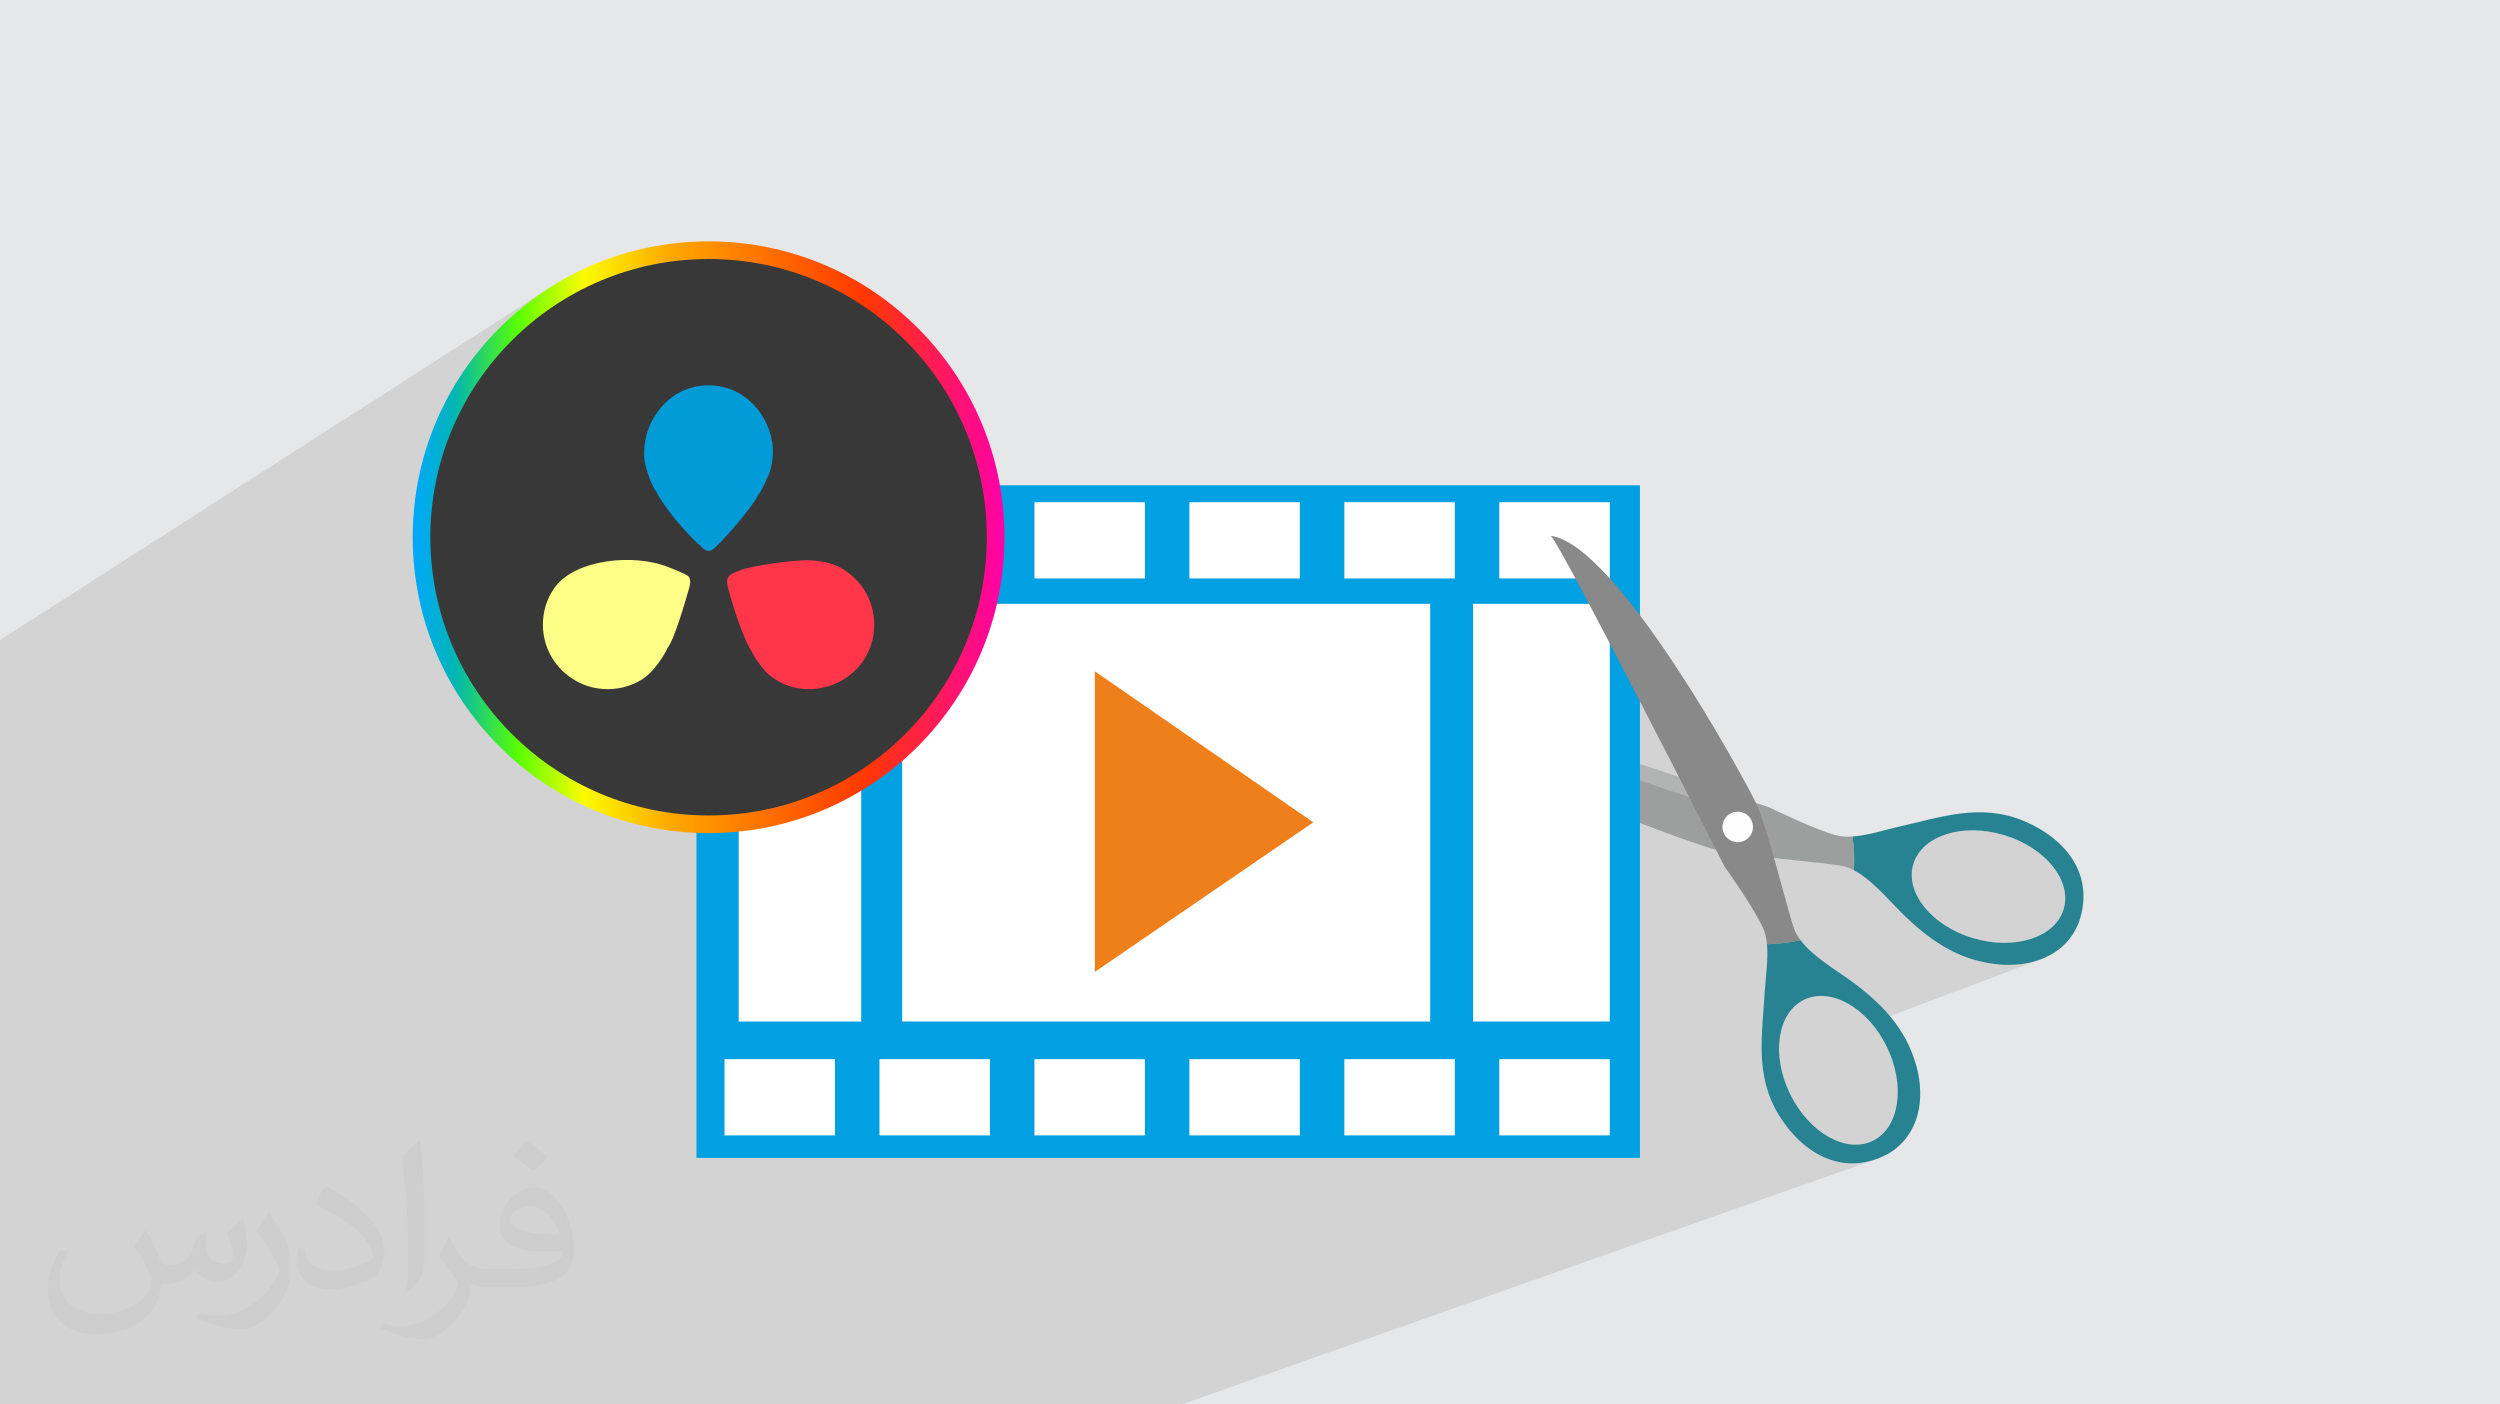 <?xml version="1.0" encoding="UTF-8"?>
<!DOCTYPE svg PUBLIC "-//W3C//DTD SVG 1.1//EN" "http://www.w3.org/Graphics/SVG/1.1/DTD/svg11.dtd">
<!-- Creator: CorelDRAW 2020 (64-Bit) -->
<svg xmlns="http://www.w3.org/2000/svg" xml:space="preserve" width="94.192mm" height="52.917mm" version="1.1" style="shape-rendering:geometricPrecision; text-rendering:geometricPrecision; image-rendering:optimizeQuality; fill-rule:evenodd; clip-rule:evenodd"
viewBox="0 0 9419.16 5291.66"
 xmlns:xlink="http://www.w3.org/1999/xlink"
 xmlns:xodm="http://www.corel.com/coreldraw/odm/2003">
 <defs>
  <style type="text/css">
   <![CDATA[
    .fil17 {fill:#019BD8}
    .fil15 {fill:#383838}
    .fil12 {fill:#B400FF}
    .fil13 {fill:#D200FF}
    .fil0 {fill:#E6E7E8}
    .fil11 {fill:#FB00FB}
    .fil16 {fill:#FCFE85}
    .fil18 {fill:#FF3649}
    .fil10 {fill:#FEFEFE;fill-rule:nonzero}
    .fil4 {fill:#B2B3B3;fill-rule:nonzero}
    .fil3 {fill:#9D9E9E;fill-rule:nonzero}
    .fil9 {fill:#898989;fill-rule:nonzero}
    .fil7 {fill:#EF7F1A;fill-rule:nonzero}
    .fil8 {fill:#278391;fill-rule:nonzero}
    .fil5 {fill:#00A0E3;fill-rule:nonzero}
    .fil6 {fill:white;fill-rule:nonzero}
    .fil2 {fill:#373435;fill-opacity:0.031}
    .fil1 {fill:#2B2A29;fill-opacity:0.102}
    .fil14 {fill:url(#id0)}
   ]]>
  </style>
  <linearGradient id="id0" gradientUnits="userSpaceOnUse" x1="1553.31" y1="2023.14" x2="3783.41" y2="2023.14">
   <stop offset="0" style="stop-opacity:1; stop-color:#00A7FF"/>
   <stop offset="0.071" style="stop-opacity:1; stop-color:#00B5B4"/>
   <stop offset="0.18" style="stop-opacity:1; stop-color:#5BFF00"/>
   <stop offset="0.29" style="stop-opacity:1; stop-color:#FBFB00"/>
   <stop offset="0.439" style="stop-opacity:1; stop-color:#FEA700"/>
   <stop offset="0.761" style="stop-opacity:1; stop-color:#FF3800"/>
   <stop offset="1" style="stop-opacity:1; stop-color:#FF00A8"/>
  </linearGradient>
 </defs>
 <g id="Layer_x0020_1">
  <polygon class="fil0" points="-0,0 9419.16,0 9419.16,5291.66 -0,5291.66 "/>
  <polygon class="fil1" points="-0,3565.16 -0,3561.46 -0,3561.42 -0,3550.89 -0,3533.57 -0,3525.48 -0,3507.3 -0,3507.28 -0,3495.32 -0,3471.14 -0,3469.84 -0,3460.78 -0,3460.77 -0,3460.63 -0,3457.4 -0,3451.16 -0,3444.68 -0,3444.56 -0,3444.54 -0,3444.38 -0,3441.94 -0,3414.41 -0,3414.4 -0,3401.07 -0,3399.31 -0,3351.17 -0,3299.86 -0,3173.4 -0,3064.87 -0,3018.88 -0,2480.96 -0,2411.57 2046.47,1099.75 2002.76,1130.83 1960.65,1163.92 1920.21,1198.96 1881.49,1235.87 1844.58,1274.59 1809.54,1315.03 1787.35,1343.27 2126.17,1127.6 2170.06,1102.36 2215.26,1079.21 2261.7,1058.22 2309.3,1039.45 2358.01,1022.97 2407.75,1008.84 2458.47,997.14 2510.09,987.92 2562.55,981.25 2615.79,977.2 2669.73,975.84 2723.67,977.2 2776.91,981.25 2829.37,987.92 2881,997.14 2931.71,1008.84 2981.46,1022.97 3030.16,1039.45 3077.77,1058.22 3124.2,1079.21 3169.4,1102.36 3213.3,1127.6 3255.83,1154.87 3296.93,1184.1 3336.53,1215.22 3374.57,1248.16 3410.98,1282.87 3445.69,1319.28 3478.63,1357.31 3509.75,1396.91 3538.98,1438.01 3566.25,1480.55 3591.49,1524.44 3614.64,1569.64 3635.63,1616.08 3654.4,1663.68 3670.88,1712.39 3685.01,1762.13 3696.71,1812.85 3705.93,1864.47 3709.46,1892.24 3729.78,1892.24 3729.78,1982.56 3897.42,1892.24 4313.61,1892.24 4313.61,1979.91 4481.24,1892.24 4897.44,1892.24 4897.44,1977.42 5065.07,1892.24 5481.27,1892.24 5481.27,1975.06 5648.9,1892.24 6065.1,1892.24 6065.1,2179.48 5961.87,2228.12 5981.81,2265.58 5986.77,2274.96 6065.1,2274.96 6065.1,2423.9 6091.76,2474.98 6121.26,2531.69 6151.12,2589.25 6181.11,2647.22 6211.01,2705.14 6240.61,2762.56 6269.66,2819.05 6297.96,2874.14 6325.28,2927.4 6351.4,2978.38 6364.29,3003.59 6374.62,3007.11 6387.75,3011.58 6395.89,3014.35 6398.68,3015.3 6375.36,3025.23 6376.08,3026.63 6399.12,3071.69 6417.59,3107.87 6521.78,3063.99 6512.19,3069.97 6503.72,3077.97 6497.02,3087.51 6492.5,3097.87 6490.12,3108.73 6489.87,3119.76 6491.72,3130.64 6495.64,3141.04 6501.62,3150.64 6509.63,3159.1 6519.16,3165.8 6529.52,3170.32 6540.38,3172.7 6551.41,3172.95 6562.29,3171.1 6572.69,3167.18 6482.1,3204.82 6494.42,3207.21 6509.25,3209.85 6524.98,3212.44 6541.52,3214.99 6558.78,3217.49 6576.66,3219.95 6595.06,3222.36 6613.91,3224.72 6633.09,3227.04 6652.52,3229.32 6672.11,3231.54 6691.76,3233.72 6711.38,3235.85 6730.87,3237.94 6750.15,3239.97 6760.65,3241.07 6979.41,3151.67 6980.58,3159.33 6981.63,3167.05 6982.55,3174.81 6983.36,3182.62 6984.05,3190.47 6984.63,3198.36 6985.11,3206.29 6985.48,3214.25 6985.74,3222.25 6985.91,3230.27 6985.98,3238.33 6985.95,3246.41 6985.84,3254.51 6985.64,3262.63 6985.36,3270.77 6985,3278.92 6988.66,3280.97 7310.34,3151.42 7321.35,3147.04 7332.75,3143.1 7344.52,3139.61 7356.62,3136.59 7369.05,3134.02 7381.78,3131.93 7394.78,3130.32 7408.04,3129.2 7421.54,3128.56 7435.25,3128.43 7449.16,3128.81 7463.23,3129.69 7477.46,3131.1 7491.81,3133.04 7506.27,3135.51 7520.81,3138.52 7535.42,3142.08 7550.07,3146.19 7578.73,3155.87 7605.96,3167.24 7631.67,3180.16 7655.73,3194.48 7678.04,3210.08 7698.48,3226.81 7716.93,3244.53 7733.29,3263.09 7747.43,3282.36 7759.25,3302.2 7768.64,3322.47 7775.48,3343.03 7779.66,3363.73 7781.06,3384.44 7779.57,3405.02 7775.08,3425.32 7771.72,3435.21 7767.67,3444.74 7762.95,3453.93 7757.6,3462.75 7751.62,3471.2 7745.04,3479.28 7737.88,3486.97 7730.17,3494.27 7721.92,3501.18 7713.16,3507.68 7703.9,3513.77 7694.17,3519.45 7683.99,3524.7 7673.39,3529.52 7662.37,3533.9 7442.47,3617.48 7442.86,3617.59 7455.6,3620.99 7468.54,3624.07 7481.68,3626.81 7495.03,3629.21 7508.59,3631.26 7522.37,3632.95 7546.37,3634.87 7570.34,3635.41 7594.18,3634.51 7617.74,3632.13 7640.89,3628.26 7663.52,3622.83 7685.49,3615.82 7050.35,3854.73 7062.05,3868.64 7078.96,3891.92 7094.58,3916.96 7108.76,3943.68 7115.19,3957.47 7121.06,3971.31 7126.38,3985.18 7131.16,3999.05 7135.39,4012.9 7139.08,4026.71 7142.23,4040.46 7144.84,4054.12 7146.93,4067.67 7148.49,4081.09 7149.52,4094.36 7150.03,4107.46 7150.03,4120.35 7149.51,4133.03 7148.48,4145.47 7146.94,4157.64 7144.89,4169.52 7142.35,4181.1 7139.31,4192.35 7135.77,4203.24 7131.74,4213.76 7127.22,4223.88 7122.22,4233.58 7116.74,4242.84 7110.78,4251.63 7104.34,4259.93 7097.44,4267.73 7090.06,4275 7082.22,4281.71 7073.92,4287.85 7065.16,4293.38 7055.95,4298.3 7036.64,4306.01 6878.08,4362.51 6881.14,4363.84 6894.49,4368.87 6908.04,4373.2 6921.79,4376.78 6935.72,4379.62 6949.84,4381.67 6964.13,4382.92 6978.57,4383.36 6993.17,4382.95 7007.91,4381.68 7022.78,4379.53 7037.78,4376.48 7052.89,4372.5 7068.1,4367.57 4450.92,5291.66 4270.43,5291.66 4268.39,5291.66 3732.22,5291.66 3652.61,5291.66 3477.66,5291.66 3352.11,5291.66 3230.2,5291.66 3135.08,5291.66 2841.87,5291.66 2829.1,5291.66 2727.37,5291.66 2703.53,5291.66 2631.44,5291.66 2399.53,5291.66 2352.32,5291.66 2351.58,5291.66 2331.61,5291.66 2280.72,5291.66 2230.95,5291.66 2210.87,5291.66 1859.67,5291.66 1838.17,5291.66 1821.37,5291.66 1759.86,5291.66 1718.21,5291.66 1367,5291.66 1311.12,5291.66 1225.55,5291.66 1218.61,5291.66 874.36,5291.66 800.87,5291.66 732.9,5291.66 512.92,5291.66 438.98,5291.66 381.7,5291.66 240.24,5291.66 207.85,5291.66 59.45,5291.66 -0,5291.66 -0,5240.84 -0,4603.13 -0,4541.32 -0,4284.44 -0,4224.96 -0,4200.01 -0,4150.76 -0,4085.79 -0,4017.81 -0,3919.35 -0,3918.19 -0,3894.36 -0,3880.98 -0,3861.1 -0,3830.56 -0,3807.67 -0,3787.11 -0,3733.07 -0,3702.91 -0,3699.97 -0,3655.69 -0,3645.68 -0,3637.52 -0,3626.85 -0,3611.59 -0,3609.56 -0,3606.24 -0,3601.1 -0,3597.31 -0,3596.5 -0,3590.92 -0,3587.4 -0,3585.53 -0,3584.27 -0,3584.15 -0,3583.98 -0,3581.51 -0,3572.08 "/>
  <path class="fil2" d="M550.85 4636.82c17.98,27.25 29.64,53.44 41.02,82.55 8.46,16.94 12.95,48.16 52.65,48.16 11.63,0 28.32,-3.43 43.13,-11.63 16.66,-8.74 29.36,-21.97 35.99,-42.06l15.87 -53.44 38.63 -19.05 2.64 2.64c-5.28,20.12 -6.6,39.42 -6.6,54.51 0,44.7 38.63,61.65 69.32,61.65 17.98,0 34.14,-8.74 34.14,-25.15 0,-21.16 -8.99,-57.15 -20.65,-89.43 17.98,-17.98 35.99,-35.99 56.62,-50.55l3.17 1.6c8.99,38.1 14.02,75.67 14.02,100.81 0,24.61 -10.85,51.87 -19.84,69.6 -18.52,34.92 -51.33,62.71 -91.01,62.71 -30.15,0 -63.75,-15.09 -86.79,-43.13l-1.32 0c-21.69,27 -55.3,51.33 -109.02,51.33l-16.66 0c-2.64,35.46 -10.31,60.58 -21.97,83.08 -32,62.43 -127,106.63 -216.43,106.63 -124.36,0 -186.79,-71.7 -186.79,-167.21 0,-59 19.3,-113.77 48.95,-152.65l24.33 10.06c-18.52,35.46 -30.96,68.78 -30.96,101.6 0,89.43 72.77,132.03 156.64,132.03 77.8,0 174.09,-49.48 191.57,-106.88 -6.6,-62.71 -30.15,-92.07 -66.14,-149.22 10.85,-19.05 24.87,-38.1 42.34,-58.47l3.17 0 0 0 0 0 -0.02 -0.09zm1434.31 -336.55c26.19,16.41 51.87,35.71 76.99,57.94 -14.02,19.84 -31.5,37.85 -53.19,53.72 -25.15,-20.37 -50.27,-37.85 -75.95,-56.36 17.45,-19.58 34.67,-38.35 52.12,-55.3l0 0 0 0 0 0 0 0 0 0 0.03 0zm13.49 244.48c-42.34,0 -76.99,27.79 -76.99,48.41 0,44.2 84.66,57.94 186,57.4 -12.7,-51.87 -57.15,-105.84 -109.02,-105.84l0.01 0.03zm-95 236.55c55.04,0 103.2,-1.6 139.95,-10.85 41.02,-10.31 75.67,-30.96 75.67,-45.24 0,-3.71 0,-8.2 -1.32,-11.91 -23.01,2.11 -49.48,2.11 -72.49,2.11 -74.6,0 -131.75,-16.94 -154.25,-58.75 -5.56,-11.63 -9.52,-24.61 -9.52,-39.42 0,-40.49 17.45,-79.91 48.16,-107.16 25.65,-22.48 53.97,-36.5 82.8,-36.5 52.12,0 93.65,41.81 122.76,107.7 15.87,35.99 26.72,77.52 26.72,129.92 0,34.92 -9.52,64.29 -31.22,85.98 -40.49,39.17 -115.09,53.97 -229.39,53.97l-51.87 0 0 0 -13.49 0c-28.32,0 -48.69,-5.03 -64.82,-17.45l-2.64 0c0.79,6.6 1.32,12.95 1.32,19.05 0,25.65 -8.46,58.47 -25.65,84.66 -50.8,75.41 -105.84,108.2 -153.47,108.2 -48.16,0 -107.16,-18.52 -160.35,-42.6l9.52 -18.52c17.2,7.14 41.02,11.91 73.81,11.91 85.98,0 198.96,-82.55 212.98,-163.25 -3.17,-6.6 -8.99,-15.34 -17.2,-24.61 -25.15,-29.9 -41.02,-54.76 -55.83,-80.95 12.7,-25.15 24.33,-45.24 35.18,-63.5l4.5 -0.53c36.78,74.88 70.1,117.73 144.45,117.73l11.63 0 0 0 53.97 0 0 0 0 0 0 0 0 0 0 0 0.09 0.01zm-372.54 79.12c6.35,-34.39 6.88,-73.02 6.88,-109.02l0 -53.44c0,-99.75 -12.7,-244.73 -23.01,-339.19 17.98,-19.3 43.13,-42.06 62.97,-57.4l5.82 1.6c13.49,118.8 16.66,256.39 16.66,383.64 0,33.35 -1.32,65.89 -4.5,89.69 -1.85,30.15 -19.3,52.91 -56.62,87.83l-8.2 -3.71zm-383.38 -157.43c1.85,46.84 24.87,83.62 105.31,83.62 50.01,0 92.33,-12.95 139.17,-35.18 8.46,-3.71 12.95,-8.74 12.95,-12.95 0,-29.36 -22.48,-68.25 -60.32,-103.71 -36.78,-33.35 -85.47,-62.71 -130.96,-82.3 -15.62,-6.6 -20.65,-13.49 -20.65,-20.12 0,-13.49 17.98,-41.81 32.82,-62.18l5.03 -0.53c52.12,27.25 110.34,67.74 153.47,112.7 39.17,41.53 63.5,83.62 63.5,129.39 0,33.86 -10.31,65.61 -27,95.25 -57.15,28.83 -118.01,50.8 -178.33,50.8 -73.28,0 -123.29,-34.39 -123.29,-115.09 0,-8.74 0,-22.22 3.17,-39.7l25.15 0 0 0 0 0 0 0 0 0 0 0 -0.02 0zm-132.57 -133.1l45.52 73.56c16.66,27.25 32.28,56.9 32.28,103.71l0 59.79c0,48.41 -30.96,100.28 -80.95,151.61 -39.17,34.67 -73.81,49.48 -105.84,49.48 -47.62,0 -102.13,-14.81 -165.1,-41.81l7.14 -18.52c19.84,5.28 42.85,9.78 71.17,9.78 90.5,-0.53 183.08,-66.67 225.42,-147.37 5.03,-9.27 6.88,-17.98 6.88,-24.08 0,-9.27 -5.03,-19.58 -8.99,-28.83 -23.01,-43.38 -48.69,-83.08 -76.99,-119.86 14.81,-23.29 29.64,-45.77 45.77,-68l3.71 0.53 0 0 0 0 0 0 0 0 0 0 -0.02 0.01z"/>
  <g id="_2311529666160">
   <path class="fil3" d="M6446 3196.22c-102.55,-30.25 -1044.87,-359.18 -1116.68,-600.03 20.17,27.22 1334.86,444.86 1334.86,444.86 0,0 179.72,88.38 257.2,106.83 18.01,4.29 37.66,5.11 58.03,3.8 6.58,40.73 7.73,83.72 5.59,127.24 -13.3,-6.93 -26.76,-12.42 -40.33,-15.6 -59.76,-14.02 -396.12,-36.86 -498.67,-67.1z"/>
   <path class="fil4" d="M5329.32 2596.19c0,0 89.18,72.36 92.72,80.14 3.54,7.78 976.64,338.97 976.64,338.97l-55.54 -82.24 -1013.82 -336.87z"/>
   <polygon class="fil5" points="6178.72,4362.47 2624.09,4362.47 2624.09,1828.56 6178.72,1828.56 "/>
   <polygon class="fil6" points="5388.53,3848.74 3399.16,3848.74 3399.16,2274.96 5388.53,2274.96 "/>
   <polygon class="fil6" points="6065.1,3848.74 5550.09,3848.74 5550.09,2274.96 6065.1,2274.96 "/>
   <polygon class="fil6" points="3244.76,3848.74 2783.11,3848.74 2783.11,2274.96 3244.76,2274.96 "/>
   <polygon class="fil7" points="4947.97,3098.26 4125.08,2529.29 4125.08,3661.74 "/>
   <polygon class="fil6" points="3145.95,2179.48 2729.76,2179.48 2729.76,1892.24 3145.95,1892.24 "/>
   <polygon class="fil6" points="3729.78,2179.48 3313.59,2179.48 3313.59,1892.24 3729.78,1892.24 "/>
   <polygon class="fil6" points="4313.61,2179.48 3897.42,2179.48 3897.42,1892.24 4313.61,1892.24 "/>
   <polygon class="fil6" points="4897.44,2179.48 4481.24,2179.48 4481.24,1892.24 4897.44,1892.24 "/>
   <polygon class="fil6" points="5481.27,2179.48 5065.07,2179.48 5065.07,1892.24 5481.27,1892.24 "/>
   <polygon class="fil6" points="6065.1,2179.48 5648.9,2179.48 5648.9,1892.24 6065.1,1892.24 "/>
   <polygon class="fil6" points="3145.95,4277.79 2729.76,4277.79 2729.76,3990.55 3145.95,3990.55 "/>
   <polygon class="fil6" points="3729.78,4277.79 3313.59,4277.79 3313.59,3990.55 3729.78,3990.55 "/>
   <polygon class="fil6" points="4313.61,4277.79 3897.42,4277.79 3897.42,3990.55 4313.61,3990.55 "/>
   <polygon class="fil6" points="4897.44,4277.79 4481.24,4277.79 4481.24,3990.55 4897.44,3990.55 "/>
   <polygon class="fil6" points="5481.27,4277.79 5065.07,4277.79 5065.07,3990.55 5481.27,3990.55 "/>
   <polygon class="fil6" points="6065.1,4277.79 5648.9,4277.79 5648.9,3990.55 6065.1,3990.55 "/>
   <path class="fil8" d="M7775.08 3425.32c-32.14,107.29 -185,156.29 -341.42,109.43 -156.42,-46.86 -257.16,-171.83 -225.02,-279.12 32.15,-107.3 185.01,-156.3 341.43,-109.44 156.41,46.86 257.16,171.83 225.01,279.13zm-150.74 -332.5c-163.11,-67.82 -310.38,-14.06 -475.51,23.15 -48.98,11.03 -112.09,32.01 -169.42,35.7 6.58,40.74 7.73,83.73 5.59,127.25 67.02,34.92 129.5,110.35 176.6,157.31 102.82,102.53 212.59,180.58 360.77,196.72 127.8,13.91 260.3,-29.98 310.12,-157.94 61.7,-177.69 -48.27,-315.71 -208.15,-382.19z"/>
   <path class="fil9" d="M6615.05 3023.72c-46.42,-96.31 -523.33,-973.09 -772.62,-1005.02 30.13,15.5 654.76,1245.41 654.76,1245.41 0,0 116.27,163.07 147,236.55 7.14,17.08 11.12,36.34 13.12,56.65 41.26,-0.08 83.87,-5.9 126.48,-15.04 -8.99,-12.01 -16.58,-24.41 -21.92,-37.29 -23.5,-56.71 -100.4,-384.95 -146.82,-481.26z"/>
   <path class="fil8" d="M7108.76 3943.68c71.53,146.79 47.88,305.56 -52.81,354.62 -100.69,49.06 -240.3,-30.16 -311.82,-176.95 -71.52,-146.79 -47.88,-305.55 52.81,-354.62 100.69,-49.06 240.3,30.16 311.82,176.95zm-141.19 -252.56c-53.96,-38.89 -138.49,-88.36 -183.78,-148.85 -42.61,9.14 -85.22,14.96 -126.48,15.04 5.62,57.18 -4.88,122.85 -7.86,172.97 -10.03,168.97 -39.27,322.99 54.01,472.99 91.45,147.04 245.43,233.26 410.81,143.64 118.22,-69.84 140.13,-207.68 105.74,-331.56 -39.88,-143.63 -134.64,-239.33 -252.44,-324.23z"/>
   <path class="fil10" d="M6584.85 3072.07c24.03,20.77 26.68,57.09 5.9,81.12 -20.77,24.04 -57.09,26.68 -81.12,5.91 -24.04,-20.77 -26.68,-57.09 -5.91,-81.13 20.78,-24.03 57.1,-26.67 81.13,-5.9z"/>
   <g id="_2109079536288">
    <path class="fil11" d="M2670.99 1910.85c-5.71,36.66 -11.57,71.09 -19.89,106.24 -4.06,17.17 -8.74,33.32 -13.81,49.98 -3.08,10.15 -14.84,41.97 -15.21,49.59l-0.38 5.6c6.85,0.72 23.02,9.14 31.05,12.66 7.6,3.31 6.84,0 8.93,7.48 7.11,-10.27 31.53,-92.3 34.46,-105.69 5.03,-22.99 23.48,-100.96 21.47,-119.99 -4.12,-3.36 -5,-2.88 -10.41,-3.65 -5.91,-0.83 -5.92,-0.69 -10.95,-1.84 -5.91,-1.35 -17,-2.48 -21.89,-5.37 -0.99,6.11 -1.52,2.9 -3.36,5l-0.01 -0.01z"/>
    <path class="fil12" d="M2640.77 1936c-1.31,16.02 6.76,62.21 7.8,83.85 1.52,31.43 2.83,64.98 1.37,96.39 1.7,-2.36 1.38,-1.1 2.54,-5.32 1.65,-5.93 0.72,-11.68 0.68,-18.33 -0.05,-7.35 -0.02,-14.74 0,-22.07l45.49 3.88c0,-12.34 0.68,-25.75 -1.04,-37.17l-2.62 -35.61c-0.74,-30.89 -7.25,-54.08 -7.25,-69.16 -11.31,-1.5 -12.74,1 -23.59,1.18 -7.5,0.14 -18.31,-1.78 -23.39,2.35l0.01 0.01z"/>
    <path class="fil13" d="M2649.09 1996.92l-7.47 94.26c1.86,-2.1 2.4,1.1 3.37,-5 4.89,2.88 15.98,4.02 21.89,5.37 5.01,1.15 5.03,1 10.95,1.84 5.41,0.77 6.28,0.29 10.41,3.65l5.2 -33.52c2.98,-21.15 4.41,-88.69 4.41,-108.45l-45.5 -3.88c-0.03,7.33 -0.05,14.73 0,22.07 0.05,6.64 0.97,12.39 -0.67,18.33 -1.17,4.22 -0.86,2.97 -2.55,5.33l-0.04 0z"/>
    <circle class="fil14" cx="2669.73" cy="2024.11" r="1114.74"/>
    <circle class="fil15" cx="2669.73" cy="2024.11" r="1048.27"/>
    <path class="fil16" d="M2094.36 2207.73c-57.14,72.74 -67.09,183.22 -14.45,270.72 38.52,64.01 121.11,127.1 232.78,117.01 51.28,-4.63 97,-25.65 126.36,-50.39 22.54,-18.99 61.07,-68.66 75.75,-103.56 25.17,-29.45 67.26,-175.85 79.63,-218.68 4.48,-15.77 10.64,-36.73 0.53,-50.1 -7.01,-9.27 -62.9,-30.61 -78.8,-36.85 -131.06,-51.46 -344.06,-27.09 -421.78,71.85l-0.02 0z"/>
    <path class="fil17" d="M2888.3 1805.34c19.3,-33.27 28.26,-91.26 21.71,-135.21 -19.79,-132.76 -133.66,-235.62 -273.39,-216.05 -86.08,12.06 -149.61,67.49 -185.99,143.45 -16.86,35.19 -28.86,93.97 -21.76,138.61 5.4,33.91 27.73,98.43 45.89,119.55 5.44,15.11 48.98,76.29 56.12,82.98 7.25,14.14 92.39,108.79 106.72,115.84l7.2 8.26c8.86,7.97 20.92,16.4 34.42,10.97 23.41,-9.42 157.47,-164.17 175.82,-206.65 2.94,-2.77 9.24,-13.19 15.62,-24.88 7.78,-14.25 15.65,-30.37 17.66,-36.89l-0.02 0.02z"/>
    <path class="fil18" d="M2858.76 2496.61c3.43,8.61 26.64,35.05 32.58,40.38 108.39,97.22 278.38,70.21 359.39,-44.72 68.79,-97.56 55.09,-239.25 -37.93,-320.45 -31.8,-27.76 -53.91,-40.48 -97.22,-52.45 -24.53,-5.68 -52.22,-8.48 -78.9,-8.65 -50.71,0.65 -191.11,17.37 -249.24,38.22 -7.91,2.83 -24.33,10.46 -32.47,14.63 -8.53,4.36 -14.62,13.76 -15.61,24.39 -0.91,9.73 4.69,35.34 8.2,43.22 12.52,46.08 25.22,85.31 41.62,130.32l12.69 31.28c3.29,11.09 23.68,54.08 29.92,60.45 3.11,9.36 20.38,37.17 26.95,43.37l0.02 0.01z"/>
   </g>
  </g>
 </g>
</svg>
